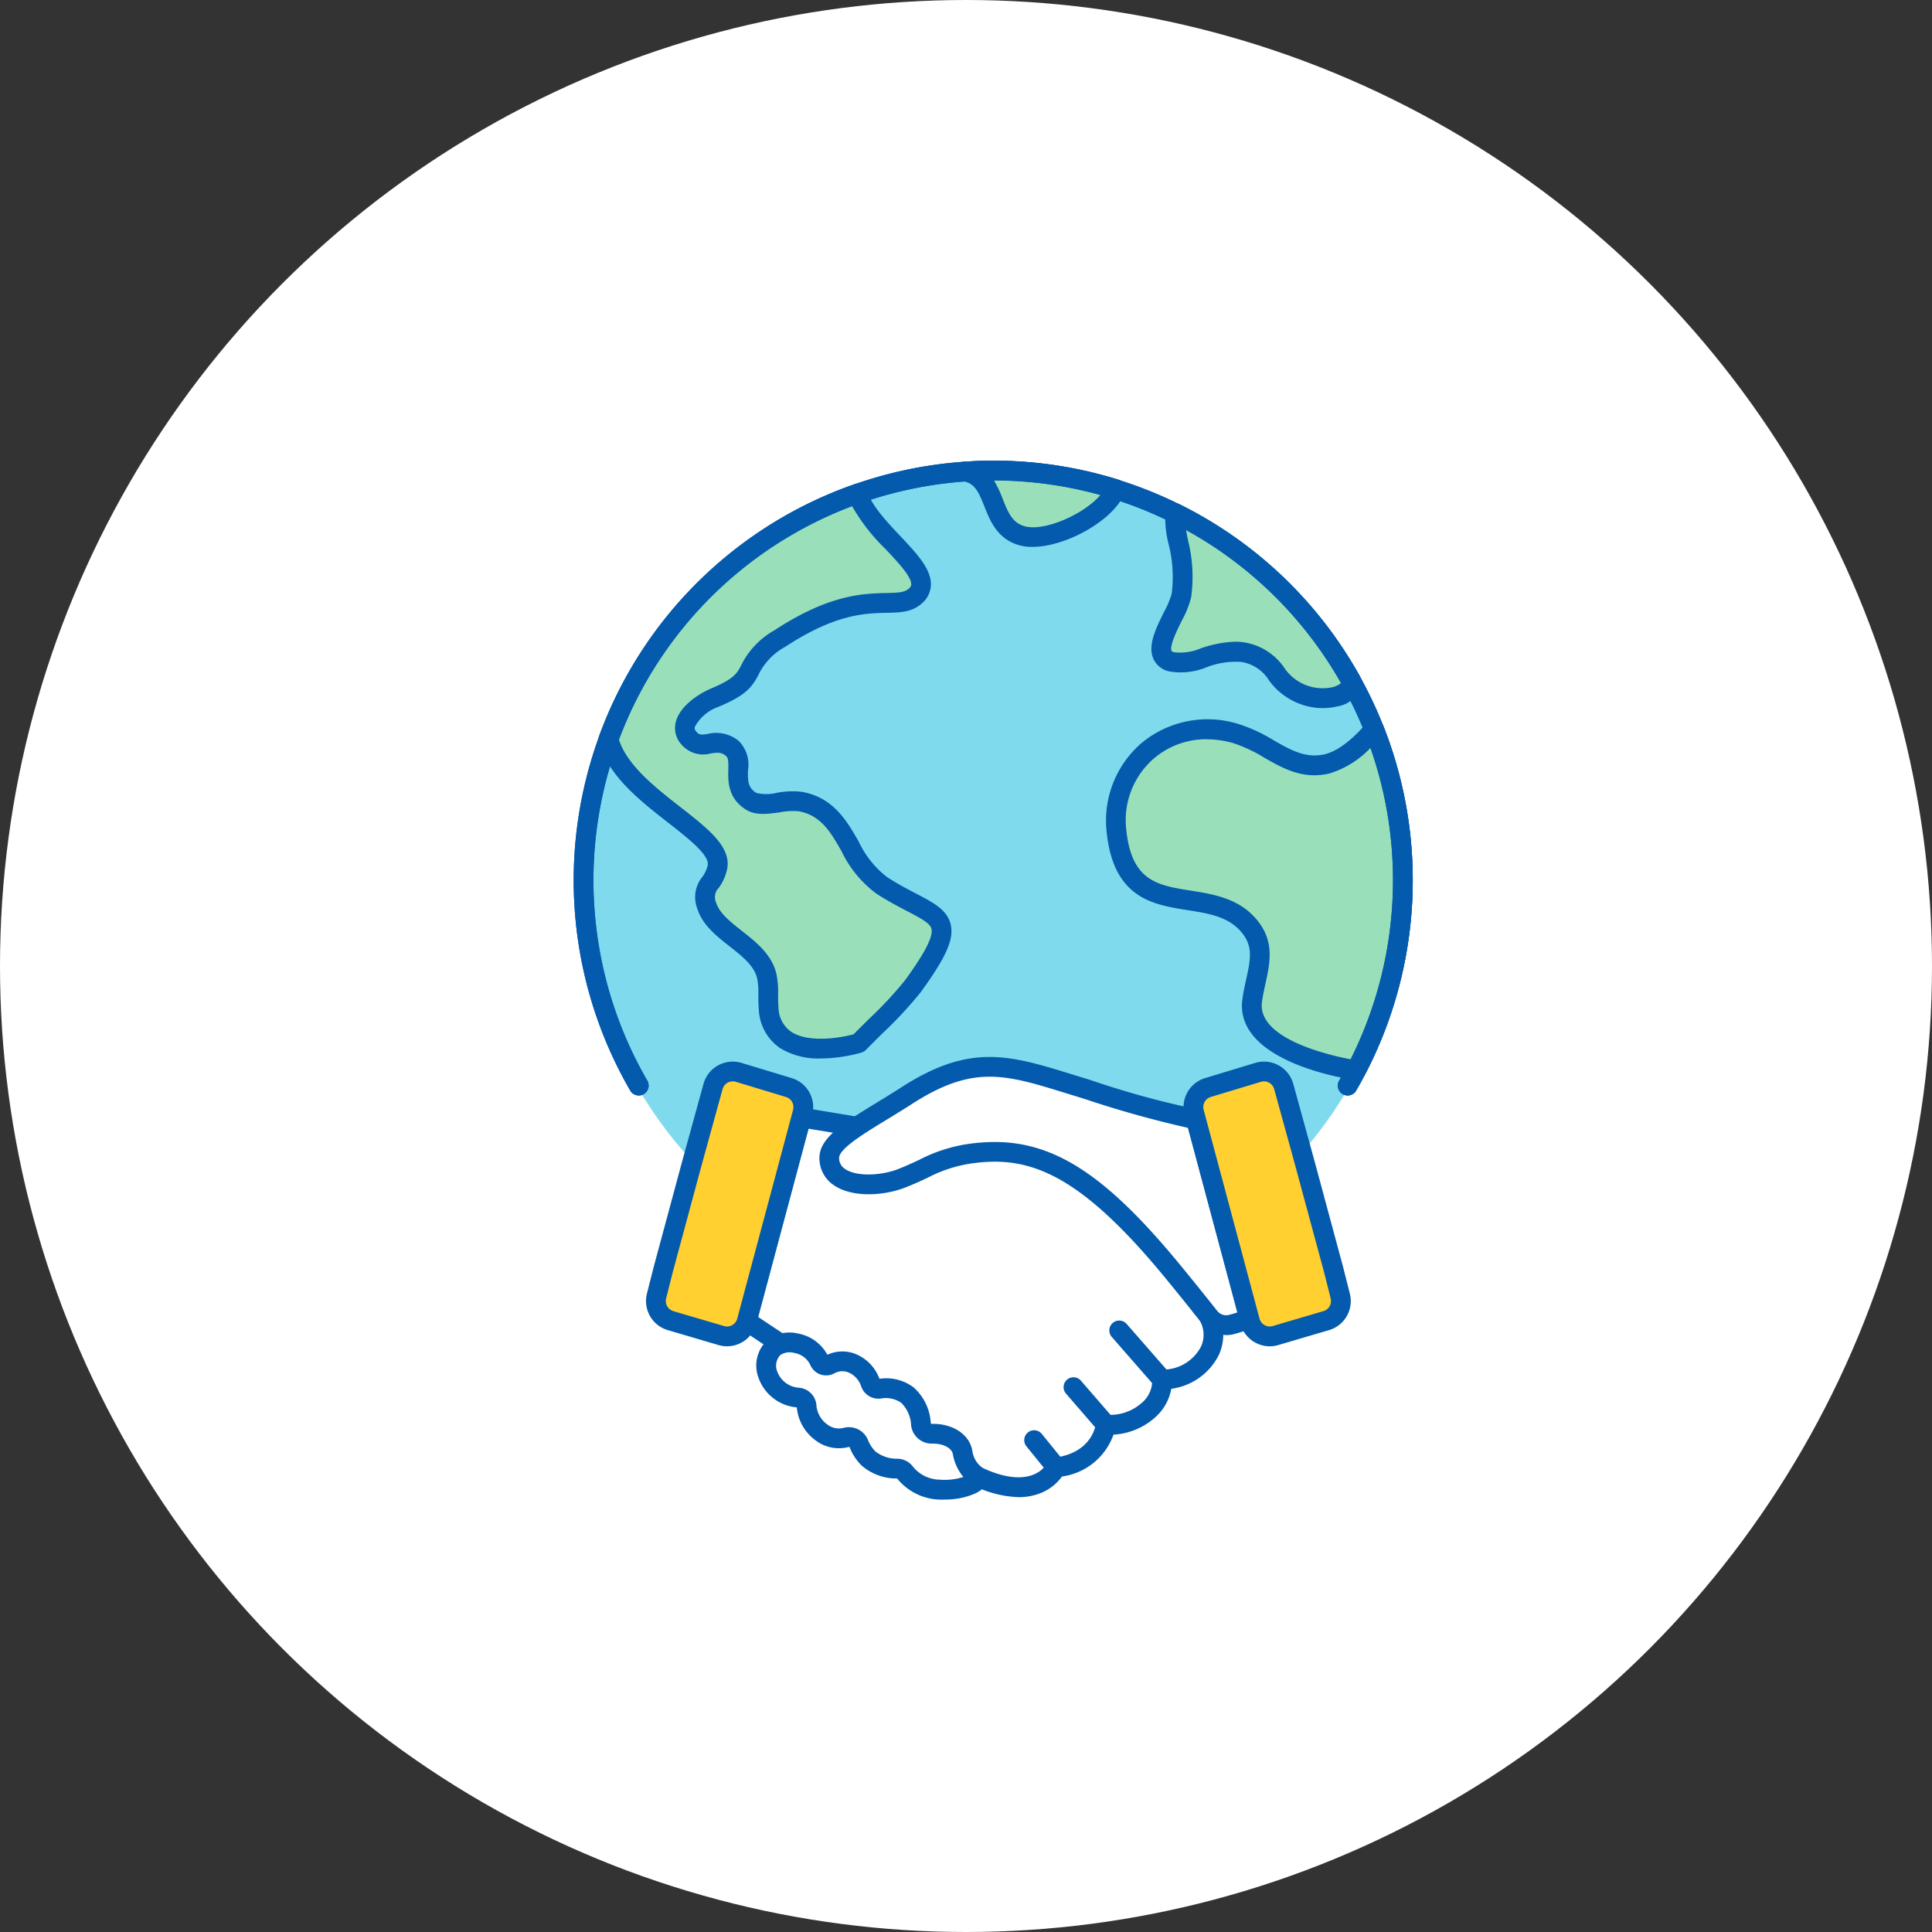 <svg xmlns="http://www.w3.org/2000/svg" width="213" height="213" viewBox="0 0 213 213">
  <rect x="0" y="0" width="213" height="213" fill="#333333" stroke="none"/>
  <g id="top-business5" transform="translate(17071.25 -2607.232)">
    <circle id="楕円形_114" data-name="楕円形 114" cx="106.5" cy="106.5" r="106.5" transform="translate(-17071.25 2607.232)" fill="#fff"/>
    <path id="パス_115329" data-name="パス 115329" d="M92.282,47.226a45.3,45.3,0,1,1-45.3-45.3,45.3,45.3,0,0,1,45.3,45.3" transform="translate(-17008.729 2657.175)" fill="#80daed"/>
    <path id="パス_115330" data-name="パス 115330" d="M85.327,70a1.09,1.09,0,0,1-.941-1.637,44.074,44.074,0,1,0-76.27,0,1.089,1.089,0,0,1-1.884,1.094,46.252,46.252,0,1,1,80.037,0,1.088,1.088,0,0,1-.943.543" transform="translate(-17008 2658.011)" fill="#045aac"/>
    <path id="パス_115331" data-name="パス 115331" d="M92.807,3.974A45.146,45.146,0,0,0,79.32,1.924c-1.058,0-2.1.049-3.144.121,3.816.608,2.472,5.93,6.261,7.062,3,.9,9.205-2.132,10.37-5.133" transform="translate(-17041.068 2657.176)" fill="#99e0ba"/>
    <path id="パス_115332" data-name="パス 115332" d="M82.8,9.516a5.307,5.307,0,0,1-1.515-.2c-2.368-.707-3.156-2.694-3.789-4.29-.641-1.615-1.065-2.538-2.331-2.74a1.09,1.09,0,0,1,.1-2.163C76.486.039,77.509,0,78.484,0A46.217,46.217,0,0,1,92.3,2.1a1.089,1.089,0,0,1,.691,1.433C91.8,6.579,86.5,9.516,82.8,9.516M78.558,2.178a12.128,12.128,0,0,1,.967,2.043c.64,1.613,1.1,2.621,2.388,3.007,2.164.646,6.591-1.313,8.395-3.445a44.087,44.087,0,0,0-11.749-1.6" transform="translate(-17040.232 2658.011)" fill="#045aac"/>
    <path id="パス_115333" data-name="パス 115333" d="M135.531,28.94a45.35,45.35,0,0,0-19.517-18.707c-.263,2.279,1.345,5.267.68,9.115-.332,1.919-4,6.453-1.1,7.277,2.215.63,4.859-1.514,7.9-1.055a5.469,5.469,0,0,1,3.754,2.479c2.95,3.845,7.975,2.791,8.29.891" transform="translate(-17057.697 2653.569)" fill="#99e0ba"/>
    <path id="パス_115334" data-name="パス 115334" d="M131.46,30.9a7.4,7.4,0,0,1-5.921-3.025,4.408,4.408,0,0,0-3.054-2.065,8.8,8.8,0,0,0-3.834.574,7.444,7.444,0,0,1-4.2.452,2.469,2.469,0,0,1-1.68-1.369c-.656-1.479.27-3.352,1.165-5.163a10.3,10.3,0,0,0,.843-1.979,14.535,14.535,0,0,0-.333-5.507,11.772,11.772,0,0,1-.355-3.547,1.089,1.089,0,0,1,1.567-.851,46.168,46.168,0,0,1,19.986,19.156,1.1,1.1,0,0,1,.121.7,3.333,3.333,0,0,1-2.754,2.435,6.463,6.463,0,0,1-1.555.184m-9.7-7.322a6.967,6.967,0,0,1,1.05.078,6.613,6.613,0,0,1,4.456,2.892,5.105,5.105,0,0,0,5.219,2.054,2.3,2.3,0,0,0,.979-.465A43.966,43.966,0,0,0,116.37,11.252c.061.36.136.741.216,1.143a16.551,16.551,0,0,1,.343,6.3,10.632,10.632,0,0,1-1.036,2.573c-.479.968-1.368,2.768-1.126,3.314.035.078.21.136.284.157a5.833,5.833,0,0,0,2.967-.441,12.749,12.749,0,0,1,3.743-.722" transform="translate(-17056.859 2654.404)" fill="#045aac"/>
    <path id="パス_115335" data-name="パス 115335" d="M128.935,56.149c-3.951.937-6.391-2.275-10.068-3.335-7.513-2.165-13.926,3.54-13.163,10.785,1.1,10.452,9.958,5.472,14.353,10.128,2.531,2.682,1.044,5.292.6,8.528C119.848,88.208,132,89.913,132,89.913c.05-.01.1-.023.146-.033A45.176,45.176,0,0,0,134.1,52.341c-.1.125-2.524,3.183-5.163,3.808" transform="translate(-17053.859 2635.289)" fill="#99e0ba"/>
    <path id="パス_115336" data-name="パス 115336" d="M131.168,90.167a1.046,1.046,0,0,1-.152-.011c-.54-.075-13.216-1.937-12.27-8.882.105-.778.264-1.5.418-2.2.5-2.274.828-3.777-.734-5.432-1.428-1.513-3.506-1.842-5.706-2.19-3.83-.606-8.172-1.293-8.938-8.572a11.291,11.291,0,0,1,3.881-9.887,11.408,11.408,0,0,1,10.667-2.059,17.626,17.626,0,0,1,3.888,1.805c1.894,1.08,3.53,2.012,5.628,1.517,1.811-.43,3.773-2.427,4.557-3.423a1.089,1.089,0,0,1,1.869.273,46.262,46.262,0,0,1-2,38.445,1.088,1.088,0,0,1-.728.558l-.157.037a1.1,1.1,0,0,1-.225.023M114.832,52.606a8.878,8.878,0,0,0-5.765,2.056,9,9,0,0,0-3.114,7.989c.591,5.617,3.469,6.072,7.112,6.648,2.349.372,5.011.793,6.95,2.846,2.352,2.492,1.806,4.984,1.278,7.4-.144.657-.294,1.337-.388,2.028-.553,4.061,7.43,5.876,9.777,6.32a44.092,44.092,0,0,0,2.187-34.331,10.452,10.452,0,0,1-4.515,2.816c-2.936.7-5.108-.545-7.21-1.744a15.975,15.975,0,0,0-3.412-1.6,10.47,10.47,0,0,0-2.9-.419m13.27,2.708h0Z" transform="translate(-17053.025 2636.125)" fill="#045aac"/>
    <path id="パス_115337" data-name="パス 115337" d="M17.574,51.778c.974,3.193,5.8,4.406,6.643,7.809a26.754,26.754,0,0,1,.214,3.623c.591,6.662,9.942,3.8,9.942,3.8a77.646,77.646,0,0,0,5.94-6.24c6.094-8.388,2.6-7.253-3.4-11.14-3.876-2.511-3.86-8.308-8.977-9.245-1.67-.306-4.145.769-5.419-.025C19.849,38.7,22,35.83,20.427,34.523c-1.855-1.541-3.389.554-4.816-1.17-1.338-1.618.811-3.5,2.827-4.406,5.569-2.287,2.222-3.251,7.272-6.564,9.07-5.949,12.7-2.709,14.9-4.667,2.887-2.575-5.059-6.893-6.371-11.293A45.286,45.286,0,0,0,6.771,33.506h0C8.46,39.962,19.525,43.89,18.783,47.618c-.373,1.877-1.835,2.11-1.209,4.16" transform="translate(-17010.939 2655.222)" fill="#99e0ba"/>
    <path id="パス_115338" data-name="パス 115338" d="M29.347,67.869a8.082,8.082,0,0,1-4.5-1.149,5.413,5.413,0,0,1-2.335-4.248c-.05-.565-.051-1.1-.053-1.608a8.256,8.256,0,0,0-.134-1.85c-.344-1.39-1.642-2.41-3.018-3.491-1.493-1.173-3.037-2.386-3.609-4.261h0a3.525,3.525,0,0,1,.579-3.4,3.4,3.4,0,0,0,.6-1.29c.224-1.123-2.188-3-4.317-4.665-3.14-2.45-6.7-5.227-7.678-8.949a1.084,1.084,0,0,1,.028-.662A46.1,46.1,0,0,1,33.041,4.561a1.089,1.089,0,0,1,1.4.716c.48,1.609,2.16,3.393,3.642,4.966,1.866,1.981,3.476,3.691,3.4,5.472a2.794,2.794,0,0,1-.989,1.98c-1.1.984-2.39,1.011-3.881,1.042-2.385.051-5.652.12-11.145,3.723a6.983,6.983,0,0,0-2.97,3.06c-.689,1.346-1.373,2.323-4.486,3.6a4.7,4.7,0,0,0-2.55,2.192.532.532,0,0,0,.149.512c.308.373.478.382,1.288.264a3.9,3.9,0,0,1,3.384.762,3.68,3.68,0,0,1,1.036,3.228c-.03,1.255,0,1.937.931,2.518a4.735,4.735,0,0,0,2.266-.019,8.877,8.877,0,0,1,2.773-.1c3.457.633,4.926,3.2,6.222,5.455a10.685,10.685,0,0,0,3.151,3.947c1.179.764,2.257,1.326,3.208,1.822,1.909,1,3.417,1.783,3.794,3.387.384,1.634-.482,3.593-3.309,7.485a44.89,44.89,0,0,1-4.237,4.554c-.6.594-1.211,1.2-1.807,1.809a1.091,1.091,0,0,1-.458.278,17.059,17.059,0,0,1-4.51.656M17.78,50.626c.373,1.221,1.587,2.174,2.872,3.184,1.53,1.2,3.264,2.564,3.788,4.681a9.987,9.987,0,0,1,.2,2.367c0,.466,0,.949.044,1.421a3.3,3.3,0,0,0,1.379,2.632c1.89,1.276,5.4.7,6.9.292.539-.546,1.088-1.09,1.626-1.624A44.025,44.025,0,0,0,38.6,59.291c1.392-1.916,3.213-4.593,2.951-5.706-.149-.633-1.211-1.187-2.681-1.955-.944-.492-2.119-1.105-3.385-1.925a12.485,12.485,0,0,1-3.856-4.691c-1.214-2.117-2.262-3.945-4.725-4.4a7.464,7.464,0,0,0-2.076.118c-1.306.184-2.657.375-3.722-.289-2.033-1.268-1.988-3.164-1.958-4.42.021-.882,0-1.29-.249-1.5-.516-.429-.909-.394-1.677-.282a3.158,3.158,0,0,1-3.282-1.032,2.69,2.69,0,0,1-.592-2.394c.381-1.637,2.219-2.983,3.811-3.7,2.634-1.082,2.958-1.716,3.407-2.593a9.018,9.018,0,0,1,3.715-3.888c6.015-3.946,9.794-4.026,12.294-4.079,1.334-.029,2-.062,2.478-.49.252-.225.259-.376.262-.449.037-.861-1.475-2.467-2.809-3.883a21.3,21.3,0,0,1-3.718-4.764,43.924,43.924,0,0,0-25.7,25.74c.924,2.876,4.051,5.314,6.82,7.476,3,2.343,5.6,4.366,5.113,6.807a5.438,5.438,0,0,1-.922,2.066,1.438,1.438,0,0,0-.315,1.565" transform="translate(-17010.104 2656.057)" fill="#045aac"/>
    <path id="パス_115339" data-name="パス 115339" d="M83.879,148.915C82.616,126.837,45.856,129,45.856,129c-3.317-.567-6.138-1.012-6.138-1.012l-6.006,22.451s1.9,1.293,3.752,2.491L59.2,167.583c6.736,3.136,8.625-1.041,8.625-1.041s4.662-.273,5.491-4.7c2.851.252,6.322-1.807,6.191-4.975,4,.073,7.7-4.242,4.376-7.955" transform="translate(-17022.635 2602.449)" fill="#fff"/>
    <path id="パス_115340" data-name="パス 115340" d="M62.851,169.005a11.918,11.918,0,0,1-4.95-1.271,1.133,1.133,0,0,1-.149-.084L36.019,153c-1.825-1.18-3.737-2.481-3.756-2.494a1.088,1.088,0,0,1-.44-1.182l6.006-22.451a1.091,1.091,0,0,1,1.222-.8c.028,0,2.8.443,6.031.995a74.523,74.523,0,0,1,12.272.554c9.2,1.171,16.177,3.827,20.748,7.9a17.488,17.488,0,0,1,6,12.126,5.26,5.26,0,0,1,.833,5.654,6.859,6.859,0,0,1-5.252,3.757,5.5,5.5,0,0,1-1.672,3.054,7.485,7.485,0,0,1-4.7,2,7.033,7.033,0,0,1-5.681,4.616,5.291,5.291,0,0,1-2.5,1.886,6.521,6.521,0,0,1-2.286.392M58.9,165.794c5.515,2.535,7.039-.424,7.1-.553a1.116,1.116,0,0,1,.922-.624c.151-.01,3.825-.3,4.484-3.808a1.088,1.088,0,0,1,1.167-.885,5.274,5.274,0,0,0,3.94-1.386,3.207,3.207,0,0,0,1.067-2.459,1.089,1.089,0,0,1,1.089-1.134h.1a4.727,4.727,0,0,0,4.193-2.55,3.132,3.132,0,0,0-.727-3.591,1.089,1.089,0,0,1-.276-.664,15.41,15.41,0,0,0-5.3-10.991c-10.162-9.046-31.357-7.908-31.571-7.895a1.134,1.134,0,0,1-.248-.014c-2.119-.362-4.05-.677-5.155-.856l-5.553,20.753c.712.479,1.916,1.285,3.091,2.045Z" transform="translate(-17021.799 2603.285)" fill="#045aac"/>
    <line id="線_475" data-name="線 475" x1="4.728" y1="5.41" transform="translate(-16947.859 2753.91)" fill="#fff"/>
    <path id="パス_115341" data-name="パス 115341" d="M110.168,175.127a1.087,1.087,0,0,1-.821-.372l-4.728-5.411a1.089,1.089,0,1,1,1.641-1.433l4.728,5.411a1.089,1.089,0,0,1-.819,1.806" transform="translate(-17053.299 2585.282)" fill="#045aac"/>
    <line id="線_476" data-name="線 476" x1="3.578" y1="4.132" transform="translate(-16952.9 2760.164)" fill="#fff"/>
    <path id="パス_115342" data-name="パス 115342" d="M100.109,184.9a1.087,1.087,0,0,1-.824-.376l-3.578-4.132a1.089,1.089,0,1,1,1.647-1.426l3.578,4.131a1.089,1.089,0,0,1-.823,1.8" transform="translate(-17049.432 2580.485)" fill="#045aac"/>
    <line id="線_477" data-name="線 477" x1="2.425" y1="2.99" transform="translate(-16957.238 2766.001)" fill="#fff"/>
    <path id="パス_115343" data-name="パス 115343" d="M91.29,194.073a1.088,1.088,0,0,1-.847-.4l-2.425-2.989a1.089,1.089,0,0,1,1.692-1.373l2.425,2.989a1.089,1.089,0,0,1-.845,1.776" transform="translate(-17046.104 2576.007)" fill="#045aac"/>
    <path id="パス_115344" data-name="パス 115344" d="M30.7,120.8l-5.52-1.672a2.258,2.258,0,0,0-2.88,1.558l-2.359,8.569-3.13,11.608-.727,2.871a2.257,2.257,0,0,0,1.5,2.741l5.578,1.642a2.258,2.258,0,0,0,2.859-1.57l6.158-23.018a2.257,2.257,0,0,0-1.48-2.73" transform="translate(-17014.949 2606.347)" fill="#ffd030"/>
    <path id="パス_115345" data-name="パス 115345" d="M23.017,148.477a3.351,3.351,0,0,1-1.012-.157l-5.559-1.637a3.343,3.343,0,0,1-2.245-4.069l.722-2.855,3.135-11.624,2.361-8.574a3.346,3.346,0,0,1,4.268-2.305l5.5,1.665.022.007a3.346,3.346,0,0,1,2.195,4.047l-6.158,23.018a3.355,3.355,0,0,1-3.227,2.484m.625-29.207a1.164,1.164,0,0,0-1.121.863l-2.361,8.575-3.129,11.6-.722,2.855a1.17,1.17,0,0,0,.772,1.435l5.559,1.636a1.17,1.17,0,0,0,1.5-.806L30.3,122.411a1.168,1.168,0,0,0-.757-1.41l-5.508-1.668a1.256,1.256,0,0,0-.391-.064" transform="translate(-17014.113 2607.181)" fill="#045aac"/>
    <path id="パス_115346" data-name="パス 115346" d="M52.827,186.182a1.082,1.082,0,0,0-.851-.458,4.781,4.781,0,0,1-3.191-1.115,4.689,4.689,0,0,1-1.062-1.617,1.2,1.2,0,0,0-1.465-.688c-2.026.548-4.159-1.311-4.3-3.456a1,1,0,0,0-.908-.951c-2.968-.2-4.625-3.64-2.74-5.477,1.126-1.1,4.153-.684,5.057,1.449a.806.806,0,0,0,1.132.4,3.2,3.2,0,0,1,4.5,2.045.935.935,0,0,0,1.007.612c2.98-.342,4.29,1.461,4.553,3.917a1.184,1.184,0,0,0,1.153,1.044c1.964-.049,3.231.928,3.434,2.034a3.768,3.768,0,0,0,1.694,2.7c.379,1.179-5.763,2.743-8.018-.431" transform="translate(-17024.283 2583.419)" fill="#fff"/>
    <path id="パス_115347" data-name="パス 115347" d="M56.349,188.3a6.254,6.254,0,0,1-5.248-2.324l0,0a5.812,5.812,0,0,1-3.937-1.448,5.732,5.732,0,0,1-1.3-2,.2.2,0,0,0-.157-.01,4.229,4.229,0,0,1-3.556-.715,5.057,5.057,0,0,1-2.111-3.664,4.913,4.913,0,0,1-4.187-3.178,3.812,3.812,0,0,1,.862-4.159,3.914,3.914,0,0,1,3.475-.8,4.593,4.593,0,0,1,3.22,2.335,3.951,3.951,0,0,1,3.125-.079,4.686,4.686,0,0,1,2.618,2.732,5,5,0,0,1,3.763.945,5.661,5.661,0,0,1,1.895,3.949.136.136,0,0,0,.065.074c2.328-.067,4.183,1.141,4.511,2.924a2.762,2.762,0,0,0,1.14,1.935,1.156,1.156,0,0,1,.519.625c.1.308.3,1.371-1.25,2.148a8.1,8.1,0,0,1-3.446.709m-3.472-3.585a3.867,3.867,0,0,0,2.908,1.394,6.773,6.773,0,0,0,2.616-.295,5.362,5.362,0,0,1-1.159-2.536c-.106-.579-.945-1.178-2.336-1.143h-.05a2.282,2.282,0,0,1-2.213-2.017,3.69,3.69,0,0,0-1.089-2.48,2.981,2.981,0,0,0-2.257-.471,2.015,2.015,0,0,1-2.163-1.347,2.493,2.493,0,0,0-1.4-1.532,1.8,1.8,0,0,0-1.556.1,1.9,1.9,0,0,1-2.653-.93,2.377,2.377,0,0,0-1.768-1.317,1.866,1.866,0,0,0-1.525.223,1.706,1.706,0,0,0-.338,1.848,2.738,2.738,0,0,0,2.391,1.763,2.094,2.094,0,0,1,1.92,1.966,2.888,2.888,0,0,0,1.208,2.091,2.076,2.076,0,0,0,1.72.384,2.279,2.279,0,0,1,2.774,1.365,3.6,3.6,0,0,0,.825,1.239,3.86,3.86,0,0,0,2.437.78,2.183,2.183,0,0,1,1.706.917" transform="translate(-17023.445 2584.254)" fill="#045aac"/>
    <path id="パス_115348" data-name="パス 115348" d="M90.213,123.882c-3.358-.536-8.079-2.089-14.933-4.194-6.1-1.873-10.076-2.836-16.948,1.591-4.574,2.947-8.625,4.854-8.541,6.946.131,3.264,5.138,3.294,8,2.171,2.93-1.152,4.237-2.23,7.43-2.7,7.3-1.069,13.176,1.654,22.6,13.168,1.643,2.007,3.059,3.781,3.891,4.83a2.338,2.338,0,0,0,2.39.826,13.664,13.664,0,0,0,1.991-.67Z" transform="translate(-17029.613 2606.736)" fill="#fff"/>
    <path id="パス_115349" data-name="パス 115349" d="M92.714,146.843a3.443,3.443,0,0,1-2.693-1.307c-.883-1.113-2.272-2.851-3.881-4.816-9.746-11.907-15.3-13.7-21.6-12.781A15.161,15.161,0,0,0,59.8,129.5c-.7.328-1.5.7-2.45,1.072-2.328.917-5.757,1.146-7.8-.187a3.571,3.571,0,0,1-1.682-2.952c-.092-2.294,2.583-3.929,6.286-6.192.887-.543,1.8-1.1,2.753-1.714,7.2-4.64,11.478-3.675,17.858-1.716q1.583.486,3.018.931a99.68,99.68,0,0,0,11.766,3.227,1.089,1.089,0,0,1,.881.8l5.879,21.972a1.089,1.089,0,0,1-.626,1.283,14.7,14.7,0,0,1-2.151.725,3.385,3.385,0,0,1-.817.1M67.166,125.559c6.859,0,12.6,3.937,20.66,13.781,1.618,1.976,3.015,3.724,3.9,4.842a1.249,1.249,0,0,0,1.272.447c.313-.079.633-.173.949-.281L88.5,124a116.411,116.411,0,0,1-11.367-3.176q-1.434-.445-3.013-.931c-6.124-1.88-9.62-2.668-16.038,1.466-.971.625-1.9,1.193-2.8,1.741-2.6,1.588-5.286,3.231-5.245,4.245a1.419,1.419,0,0,0,.694,1.216c1.342.874,4.062.673,5.813-.015.888-.35,1.62-.69,2.326-1.02a17.12,17.12,0,0,1,5.345-1.741,20.358,20.358,0,0,1,2.942-.224" transform="translate(-17028.777 2607.575)" fill="#045aac"/>
    <path id="パス_115350" data-name="パス 115350" d="M136.907,143.732l-.727-2.871-3.13-11.608-2.359-8.569a2.258,2.258,0,0,0-2.88-1.558l-5.52,1.672a2.257,2.257,0,0,0-1.48,2.729l6.158,23.018a2.259,2.259,0,0,0,2.86,1.57l5.577-1.642a2.257,2.257,0,0,0,1.5-2.741" transform="translate(-17060.41 2606.347)" fill="#ffd030"/>
    <path id="パス_115351" data-name="パス 115351" d="M128.311,148.477a3.358,3.358,0,0,1-3.232-2.486l-6.158-23.018a3.348,3.348,0,0,1,2.2-4.047l5.543-1.678a3.346,3.346,0,0,1,4.247,2.317l2.358,8.564,3.132,11.613.728,2.88a3.339,3.339,0,0,1-2.227,4.055l-5.6,1.648a3.3,3.3,0,0,1-.988.152m-.634-29.211a1.158,1.158,0,0,0-.364.059L121.77,121a1.164,1.164,0,0,0-.744,1.406l6.158,23.018a1.169,1.169,0,0,0,1.48.813l5.6-1.648a1.162,1.162,0,0,0,.757-1.412l0-.016-.726-2.872L131.162,128.7l-2.358-8.564a1.17,1.17,0,0,0-1.127-.87" transform="translate(-17059.574 2607.183)" fill="#045aac"/>
    <path id="パス_115352" data-name="パス 115352" d="M85.327,70a1.09,1.09,0,0,1-.941-1.637,44.074,44.074,0,1,0-76.27,0,1.089,1.089,0,0,1-1.884,1.094,46.252,46.252,0,1,1,80.037,0,1.088,1.088,0,0,1-.943.543" transform="translate(-17008 2658.011)" fill="#045aac"/>
    <rect id="長方形_29031" data-name="長方形 29031" width="92.503" height="114.544" transform="translate(-17008 2658.011)" fill="none"/>
  </g>
</svg>

